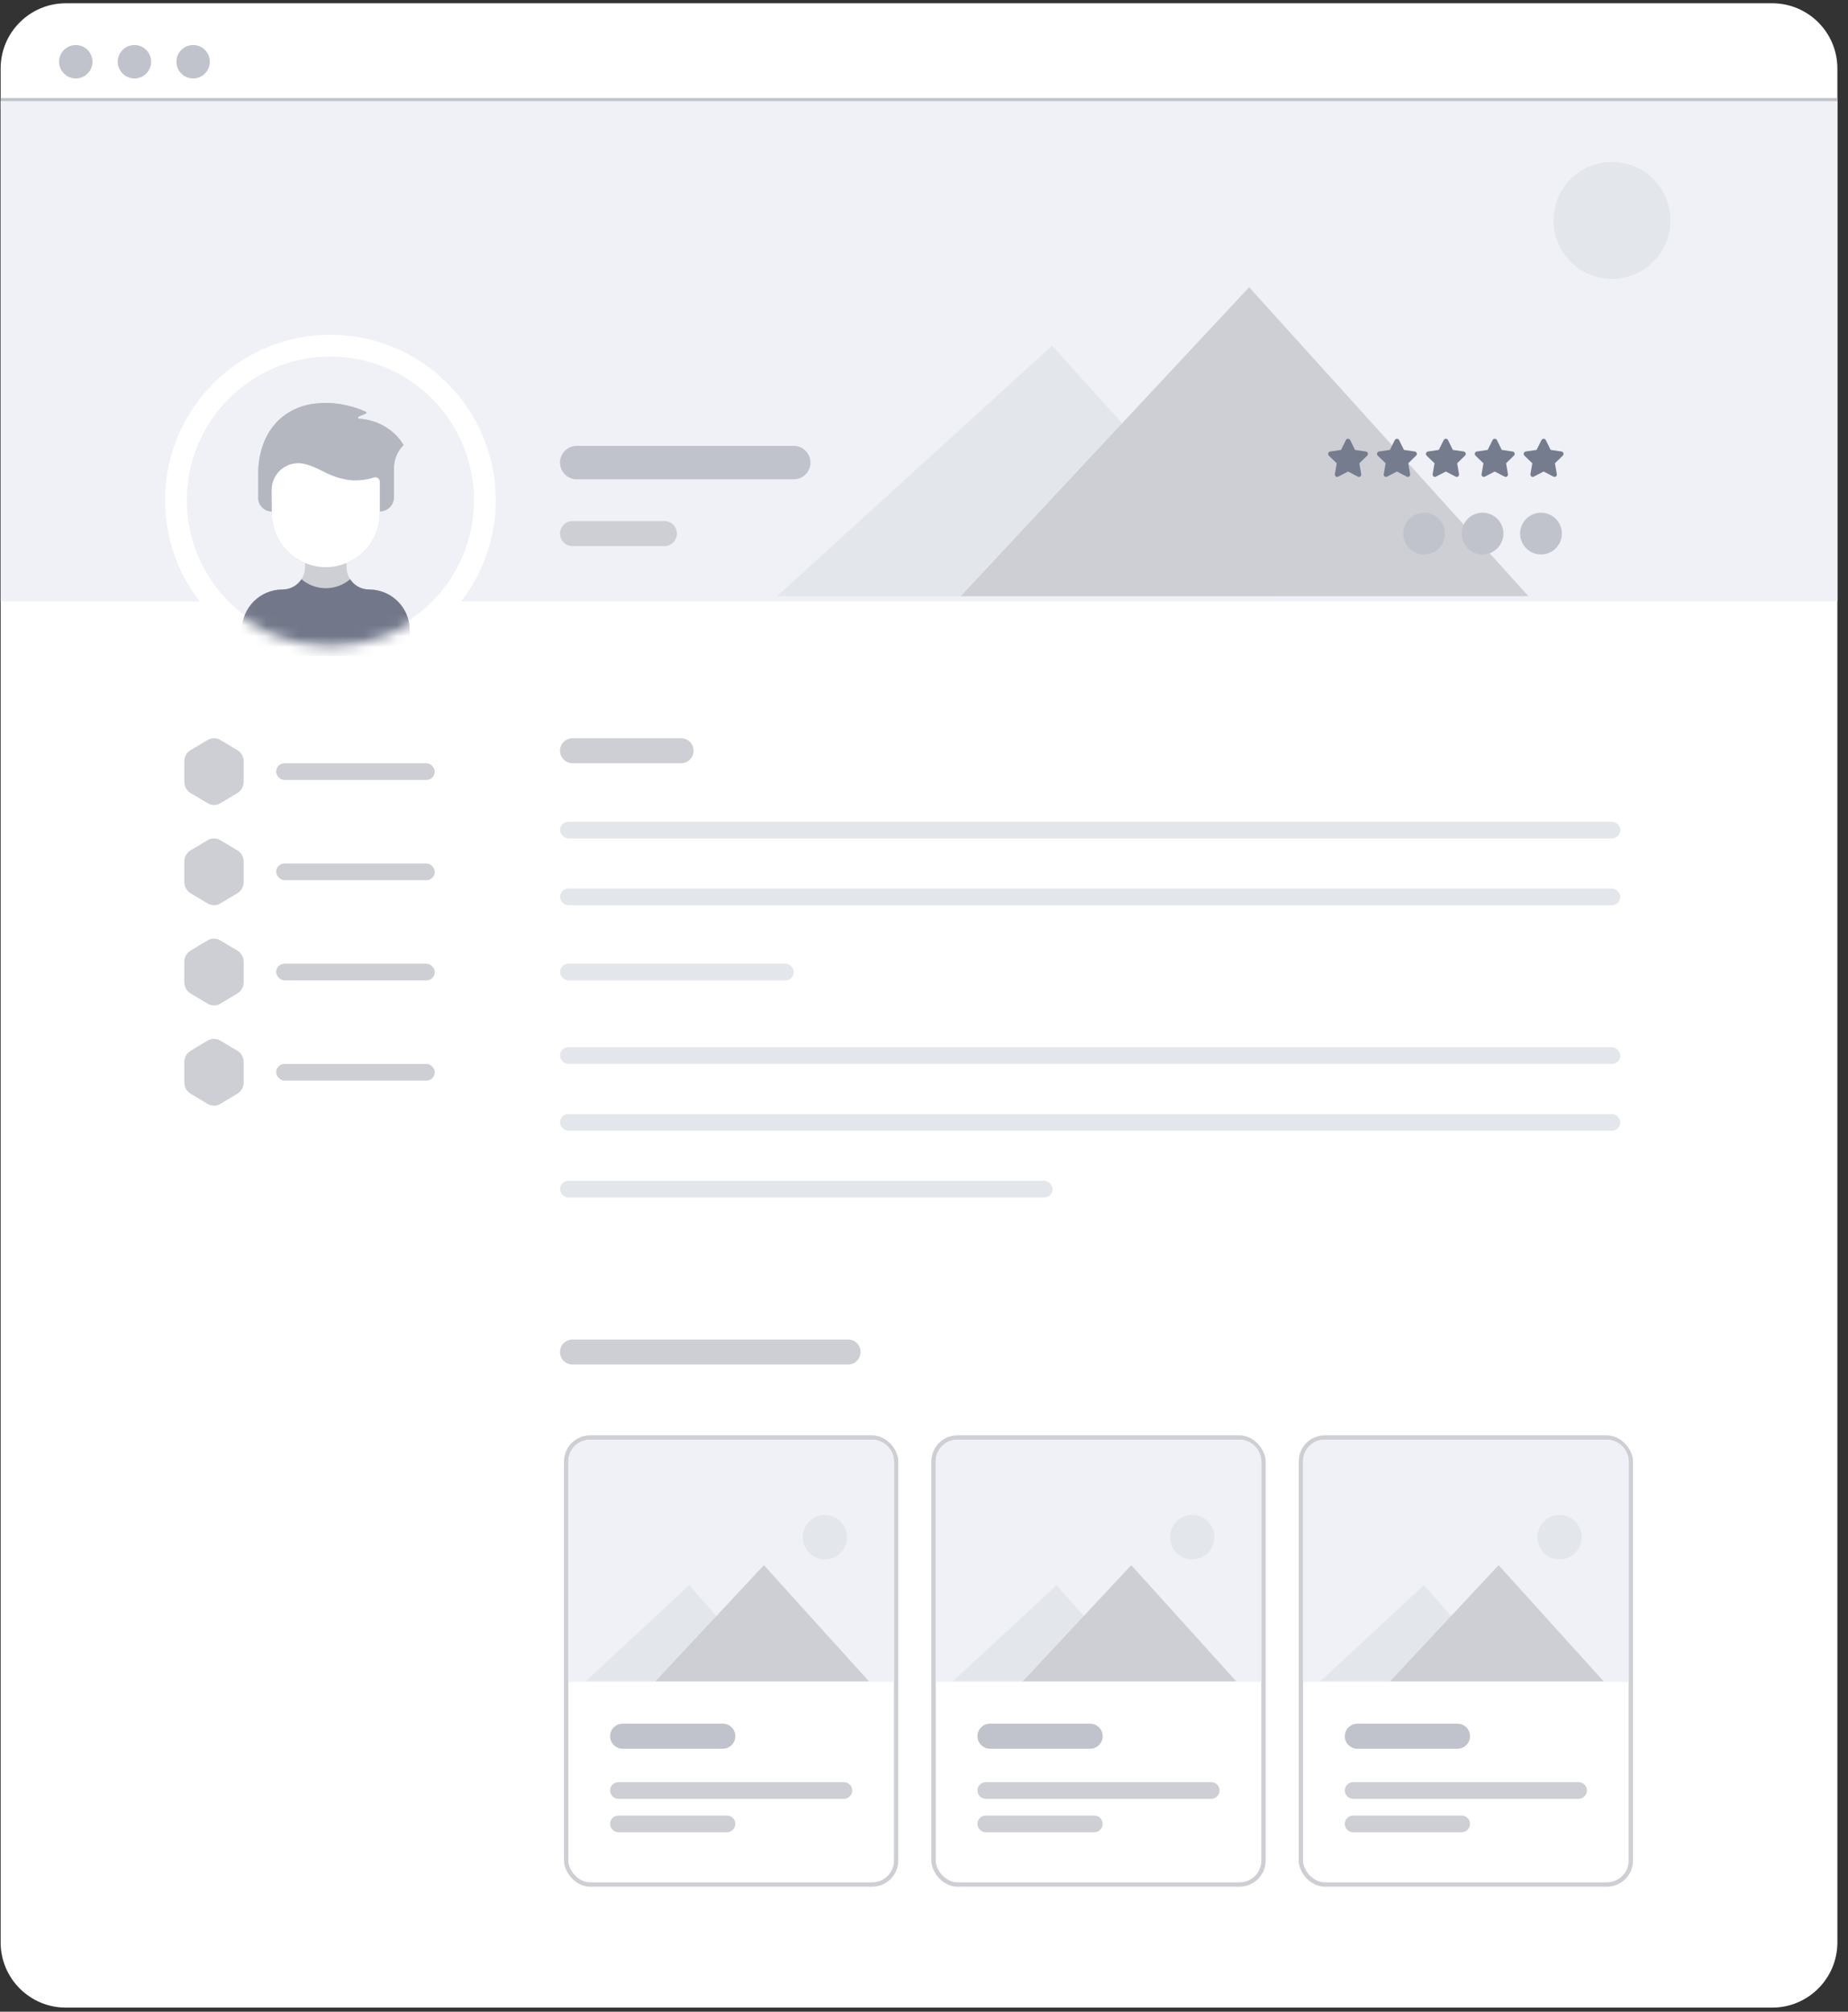 <svg width="170" height="185" viewBox="0 0 170 185" fill="none" xmlns="http://www.w3.org/2000/svg">
<rect x="0" y="0" width="170" height="185" fill="#333333" stroke="none"/>
<path d="M0.059 6.3C0.059 2.986 2.745 0.3 6.059 0.3H163.023C166.337 0.3 169.023 2.986 169.023 6.3V178.625C169.023 181.939 166.337 184.625 163.023 184.625H6.059C2.745 184.625 0.059 181.939 0.059 178.625V6.3Z" fill="white"/>
<rect x="51.517" y="75.566" width="97.539" height="1.536" rx="0.768" fill="#E3E6EB"/>
<rect x="51.517" y="81.711" width="97.539" height="1.536" rx="0.768" fill="#E3E6EB"/>
<rect x="51.517" y="96.303" width="97.539" height="1.536" rx="0.768" fill="#E3E6EB"/>
<rect x="51.517" y="102.447" width="97.539" height="1.536" rx="0.768" fill="#E3E6EB"/>
<rect x="51.517" y="108.591" width="45.313" height="1.536" rx="0.768" fill="#E3E6EB"/>
<rect x="51.517" y="88.623" width="21.505" height="1.536" rx="0.768" fill="#E3E6EB"/>
<path d="M19.108 68.046C19.465 67.832 19.906 67.832 20.264 68.046L21.838 68.985C22.196 69.198 22.417 69.592 22.417 70.019V71.897C22.417 72.323 22.196 72.718 21.838 72.931L20.264 73.87C19.906 74.083 19.465 74.083 19.108 73.87L17.533 72.931C17.175 72.718 16.955 72.323 16.955 71.897V70.019C16.955 69.592 17.175 69.198 17.533 68.985L19.108 68.046Z" fill="#CDCFD5"/>
<rect x="25.403" y="70.19" width="14.592" height="1.536" rx="0.768" fill="#CDCFD5"/>
<path d="M19.108 77.263C19.465 77.049 19.906 77.049 20.264 77.263L21.838 78.201C22.196 78.415 22.417 78.809 22.417 79.236V81.114C22.417 81.54 22.196 81.934 21.838 82.148L20.264 83.087C19.906 83.3 19.465 83.3 19.108 83.087L17.533 82.148C17.175 81.934 16.955 81.54 16.955 81.114V79.236C16.955 78.809 17.175 78.415 17.533 78.201L19.108 77.263Z" fill="#CDCFD5"/>
<rect x="25.403" y="79.406" width="14.592" height="1.536" rx="0.768" fill="#CDCFD5"/>
<path d="M19.108 86.478C19.465 86.265 19.906 86.265 20.264 86.478L21.838 87.417C22.196 87.631 22.417 88.025 22.417 88.451V90.329C22.417 90.756 22.196 91.15 21.838 91.364L20.264 92.302C19.906 92.516 19.465 92.516 19.108 92.302L17.533 91.364C17.175 91.15 16.955 90.756 16.955 90.329V88.451C16.955 88.025 17.175 87.631 17.533 87.417L19.108 86.478Z" fill="#CDCFD5"/>
<rect x="25.403" y="88.623" width="14.592" height="1.536" rx="0.768" fill="#CDCFD5"/>
<path d="M19.108 95.695C19.465 95.482 19.906 95.482 20.264 95.695L21.838 96.634C22.196 96.847 22.417 97.242 22.417 97.668V99.546C22.417 99.973 22.196 100.367 21.838 100.58L20.264 101.519C19.906 101.733 19.465 101.733 19.108 101.519L17.533 100.58C17.175 100.367 16.955 99.973 16.955 99.546V97.668C16.955 97.242 17.175 96.847 17.533 96.634L19.108 95.695Z" fill="#CDCFD5"/>
<rect x="25.403" y="97.839" width="14.592" height="1.536" rx="0.768" fill="#CDCFD5"/>
<path fill-rule="evenodd" clip-rule="evenodd" d="M51.516 69.038C51.516 68.401 52.031 67.886 52.668 67.886H62.652C63.288 67.886 63.804 68.401 63.804 69.038C63.804 69.674 63.288 70.19 62.652 70.19H52.668C52.031 70.19 51.516 69.674 51.516 69.038Z" fill="#CDCFD5"/>
<path fill-rule="evenodd" clip-rule="evenodd" d="M51.516 124.336C51.516 123.699 52.031 123.184 52.668 123.184H78.012C78.649 123.184 79.164 123.699 79.164 124.336C79.164 124.972 78.649 125.488 78.012 125.488H52.668C52.031 125.488 51.516 124.972 51.516 124.336Z" fill="#CDCFD5"/>
<path d="M0.559 9.517L168.523 9.517" stroke="#C0C3CB" stroke-linecap="square"/>
<path fill-rule="evenodd" clip-rule="evenodd" d="M17.765 7.213C18.614 7.213 19.302 6.525 19.302 5.677C19.302 4.828 18.614 4.141 17.765 4.141C16.917 4.141 16.23 4.828 16.23 5.677C16.23 6.525 16.917 7.213 17.765 7.213Z" fill="#C0C3CB"/>
<path fill-rule="evenodd" clip-rule="evenodd" d="M12.368 7.213C13.216 7.213 13.904 6.525 13.904 5.677C13.904 4.828 13.216 4.141 12.368 4.141C11.52 4.141 10.832 4.828 10.832 5.677C10.832 6.525 11.52 7.213 12.368 7.213Z" fill="#C0C3CB"/>
<path fill-rule="evenodd" clip-rule="evenodd" d="M6.971 7.213C7.819 7.213 8.507 6.525 8.507 5.677C8.507 4.828 7.819 4.141 6.971 4.141C6.122 4.141 5.435 4.828 5.435 5.677C5.435 6.525 6.122 7.213 6.971 7.213Z" fill="#C0C3CB"/>
<rect x="0.059" y="9.3" width="168.961" height="46" fill="#EFF1F7"/>
<path fill-rule="evenodd" clip-rule="evenodd" d="M148.286 25.645C151.255 25.645 153.662 23.238 153.662 20.269C153.662 17.3 151.255 14.893 148.286 14.893C145.317 14.893 142.91 17.3 142.91 20.269C142.91 23.238 145.317 25.645 148.286 25.645Z" fill="#E3E6EB"/>
<path fill-rule="evenodd" clip-rule="evenodd" d="M96.78 31.789L71.484 54.83H117.566L96.78 31.789Z" fill="#E3E6EB"/>
<path fill-rule="evenodd" clip-rule="evenodd" d="M114.91 26.413L88.381 54.83H140.606L114.91 26.413Z" fill="#CDCFD5"/>
<path fill-rule="evenodd" clip-rule="evenodd" d="M51.516 49.07C51.516 48.434 52.031 47.918 52.668 47.918H61.116C61.752 47.918 62.268 48.434 62.268 49.07C62.268 49.706 61.752 50.222 61.116 50.222H52.668C52.031 50.222 51.516 49.706 51.516 49.07Z" fill="#CDCFD5"/>
<path d="M73.02 41.005H53.052C52.203 41.005 51.516 41.693 51.516 42.541C51.516 43.389 52.203 44.077 53.052 44.077H73.02C73.868 44.077 74.556 43.389 74.556 42.541C74.556 41.693 73.868 41.005 73.02 41.005Z" fill="#C0C3CB"/>
<path d="M44.603 45.997C44.603 53.844 38.242 60.206 30.395 60.206C22.548 60.206 16.186 53.844 16.186 45.997C16.186 38.151 22.548 31.789 30.395 31.789C38.242 31.789 44.603 38.151 44.603 45.997Z" fill="#EFF1F7" stroke="white" stroke-width="2"/>
<mask id="mask0" style="mask-type:alpha" maskUnits="userSpaceOnUse" x="16" y="31" width="29" height="29">
<path d="M44.604 45.23C44.604 53.077 38.243 59.438 30.396 59.438C22.549 59.438 16.188 53.077 16.188 45.23C16.188 37.383 22.549 31.021 30.396 31.021C38.243 31.021 44.604 37.383 44.604 45.23Z" fill="#EFF1F7"/>
</mask>
<g mask="url(#mask0)">
<path d="M37.692 57.95V59.918C37.692 60.139 37.513 60.319 37.291 60.319H22.651C22.43 60.319 22.25 60.139 22.25 59.918V57.95C22.25 55.884 23.924 54.211 25.99 54.211C26.72 54.21 27.362 53.835 27.732 53.265C28.104 52.694 28.066 52.197 28.066 51.796L28.073 51.777C26.273 51.032 25.008 49.259 25.008 47.19V47.033C24.293 47.033 23.754 46.468 23.754 45.802V43.719C23.738 42.993 23.771 40.435 25.619 38.653C27.768 36.582 31.173 36.752 33.64 37.86C33.72 37.896 33.718 38.011 33.636 38.044L32.993 38.309C32.897 38.349 32.918 38.49 33.021 38.502L33.333 38.535C35.014 38.715 36.412 39.718 37.109 40.907C37.116 40.918 37.114 40.933 37.105 40.943C36.549 41.51 36.238 42.272 36.238 43.066V45.73C36.238 46.448 35.656 47.033 34.935 47.033V47.19C34.935 49.259 33.669 51.032 31.869 51.777L31.876 51.796C31.876 52.186 31.835 52.689 32.21 53.265C32.58 53.835 33.222 54.21 33.952 54.211C36.018 54.211 37.692 55.884 37.692 57.95Z" fill="#CDCFD5"/>
<path d="M37.11 40.907C37.117 40.918 37.115 40.933 37.105 40.943C36.55 41.51 36.239 42.272 36.239 43.066V45.73C36.239 46.448 35.657 47.033 34.935 47.033C34.935 45.516 34.936 44.723 34.936 44.297C34.936 44.027 34.676 43.834 34.419 43.913C33.61 44.162 32.667 44.29 31.677 44.075C29.933 43.696 29.439 43.012 28.017 42.671C26.427 42.29 24.986 43.507 24.996 45.064C24.999 45.576 25.007 46.216 25.008 47.033C24.294 47.033 23.755 46.468 23.755 45.802V43.719C23.739 42.993 23.772 40.435 25.62 38.653C27.769 36.582 31.174 36.752 33.641 37.86C33.721 37.896 33.719 38.011 33.637 38.044L32.994 38.309C32.898 38.349 32.918 38.49 33.022 38.502L33.334 38.535C35.015 38.715 36.413 39.718 37.11 40.907Z" fill="#B4B7C0"/>
<path d="M34.418 43.913C34.675 43.834 34.935 44.027 34.935 44.296C34.936 44.737 34.935 45.57 34.935 47.19C34.935 49.259 33.669 51.032 31.869 51.777C28.614 53.128 25.008 50.728 25.008 47.19C25.008 46.275 24.998 45.625 24.995 45.065C24.985 43.507 26.427 42.29 28.016 42.671C29.438 43.012 29.932 43.696 31.676 44.075C32.667 44.29 33.61 44.162 34.418 43.913Z" fill="white"/>
<path d="M37.692 57.95V59.918C37.692 60.14 37.513 60.319 37.291 60.319H22.651C22.43 60.319 22.25 60.14 22.25 59.918V57.95C22.25 55.885 23.924 54.212 25.989 54.211C26.72 54.211 27.363 53.835 27.732 53.266C29.024 54.369 30.918 54.369 32.21 53.266C32.58 53.835 33.222 54.211 33.953 54.211C36.018 54.212 37.692 55.885 37.692 57.95Z" fill="#727889"/>
</g>
<path d="M124.007 40.348C124.034 40.348 124.061 40.353 124.086 40.362C124.113 40.371 124.138 40.385 124.159 40.403C124.181 40.424 124.198 40.449 124.21 40.477L124.652 41.375L125.651 41.522C125.68 41.525 125.708 41.535 125.732 41.55C125.755 41.565 125.777 41.583 125.795 41.604C125.811 41.626 125.823 41.651 125.83 41.677C125.838 41.702 125.841 41.727 125.841 41.752C125.842 41.779 125.836 41.806 125.824 41.831C125.812 41.854 125.796 41.876 125.777 41.895L125.05 42.605L125.221 43.604C125.227 43.63 125.227 43.658 125.221 43.685C125.215 43.711 125.205 43.735 125.191 43.758C125.177 43.781 125.159 43.802 125.137 43.817C125.092 43.849 125.037 43.864 124.983 43.857C124.957 43.853 124.932 43.844 124.91 43.83L124.007 43.364L123.108 43.83C123.085 43.844 123.06 43.853 123.034 43.857C122.98 43.864 122.925 43.849 122.88 43.817C122.858 43.802 122.84 43.781 122.827 43.758C122.812 43.735 122.802 43.711 122.796 43.685C122.79 43.658 122.79 43.63 122.796 43.604L122.967 42.605L122.237 41.899C122.219 41.878 122.204 41.855 122.193 41.831C122.181 41.806 122.175 41.779 122.173 41.752C122.173 41.726 122.177 41.7 122.184 41.675C122.192 41.648 122.205 41.623 122.223 41.602C122.239 41.58 122.259 41.562 122.282 41.548C122.307 41.533 122.334 41.524 122.363 41.522L123.362 41.375L123.81 40.472C123.821 40.446 123.839 40.422 123.86 40.403C123.882 40.385 123.907 40.371 123.934 40.362C123.957 40.353 123.982 40.348 124.007 40.348V40.348Z" fill="#757C8E"/>
<path d="M128.505 40.347C128.532 40.347 128.559 40.352 128.584 40.361C128.611 40.37 128.636 40.384 128.657 40.402C128.679 40.423 128.697 40.448 128.708 40.476L129.15 41.374L130.149 41.521C130.178 41.524 130.206 41.534 130.23 41.549C130.254 41.564 130.275 41.582 130.293 41.603C130.309 41.625 130.321 41.65 130.328 41.676C130.336 41.7 130.339 41.726 130.339 41.751C130.34 41.778 130.334 41.805 130.322 41.83C130.31 41.853 130.294 41.875 130.275 41.894L129.548 42.604L129.719 43.603C129.725 43.63 129.725 43.657 129.719 43.684C129.713 43.71 129.703 43.734 129.689 43.757C129.675 43.78 129.657 43.801 129.635 43.816C129.59 43.848 129.536 43.862 129.481 43.856C129.455 43.852 129.43 43.843 129.408 43.829L128.505 43.363L127.606 43.829C127.583 43.843 127.558 43.852 127.532 43.856C127.478 43.862 127.423 43.848 127.378 43.816C127.356 43.801 127.338 43.78 127.325 43.757C127.31 43.734 127.3 43.71 127.294 43.684C127.288 43.657 127.288 43.63 127.294 43.603L127.466 42.604L126.735 41.898C126.717 41.877 126.702 41.854 126.691 41.83C126.679 41.805 126.673 41.778 126.671 41.751C126.671 41.725 126.675 41.699 126.682 41.674C126.69 41.647 126.703 41.622 126.721 41.601C126.737 41.579 126.757 41.561 126.78 41.547C126.805 41.532 126.832 41.523 126.861 41.521L127.86 41.374L128.308 40.471C128.319 40.445 128.337 40.422 128.358 40.402C128.38 40.384 128.405 40.37 128.432 40.361C128.455 40.352 128.48 40.347 128.505 40.347V40.347Z" fill="#757C8E"/>
<path d="M133.003 40.347C133.03 40.347 133.057 40.352 133.082 40.361C133.109 40.37 133.134 40.384 133.155 40.402C133.177 40.423 133.195 40.448 133.206 40.476L133.648 41.374L134.647 41.521C134.676 41.524 134.704 41.534 134.728 41.549C134.752 41.564 134.773 41.582 134.791 41.603C134.807 41.625 134.819 41.65 134.827 41.676C134.834 41.7 134.837 41.726 134.838 41.751C134.838 41.778 134.832 41.805 134.82 41.83C134.808 41.853 134.792 41.875 134.773 41.894L134.046 42.604L134.218 43.603C134.223 43.63 134.223 43.657 134.218 43.684C134.211 43.71 134.201 43.734 134.187 43.757C134.173 43.78 134.155 43.801 134.133 43.816C134.089 43.848 134.034 43.862 133.979 43.856C133.953 43.852 133.928 43.843 133.906 43.829L133.003 43.363L132.104 43.829C132.081 43.843 132.056 43.852 132.03 43.856C131.976 43.862 131.921 43.848 131.876 43.816C131.854 43.801 131.836 43.78 131.823 43.757C131.808 43.734 131.798 43.71 131.792 43.684C131.786 43.657 131.786 43.63 131.792 43.603L131.964 42.604L131.234 41.898C131.215 41.877 131.2 41.854 131.189 41.83C131.177 41.805 131.171 41.778 131.169 41.751C131.169 41.725 131.173 41.699 131.18 41.674C131.188 41.647 131.201 41.622 131.219 41.601C131.235 41.579 131.255 41.561 131.278 41.547C131.303 41.532 131.33 41.523 131.359 41.521L132.358 41.374L132.806 40.471C132.817 40.445 132.835 40.422 132.856 40.402C132.878 40.384 132.903 40.37 132.93 40.361C132.953 40.352 132.978 40.347 133.003 40.347V40.347Z" fill="#757C8E"/>
<path d="M137.502 40.347C137.529 40.347 137.556 40.352 137.581 40.361C137.608 40.37 137.633 40.384 137.654 40.402C137.676 40.423 137.694 40.448 137.706 40.476L138.147 41.374L139.147 41.521C139.175 41.524 139.203 41.534 139.227 41.549C139.251 41.564 139.272 41.582 139.29 41.603C139.306 41.625 139.318 41.65 139.326 41.676C139.333 41.7 139.336 41.726 139.337 41.751C139.337 41.778 139.331 41.805 139.319 41.83C139.307 41.853 139.291 41.875 139.272 41.894L138.545 42.604L138.717 43.603C138.722 43.63 138.722 43.657 138.717 43.684C138.71 43.71 138.7 43.734 138.686 43.757C138.672 43.78 138.654 43.801 138.632 43.816C138.588 43.848 138.533 43.862 138.478 43.856C138.452 43.852 138.427 43.843 138.405 43.829L137.502 43.363L136.603 43.829C136.58 43.843 136.555 43.852 136.529 43.856C136.475 43.862 136.42 43.848 136.375 43.816C136.353 43.801 136.335 43.78 136.322 43.757C136.307 43.734 136.297 43.71 136.291 43.684C136.285 43.657 136.285 43.63 136.291 43.603L136.463 42.604L135.733 41.898C135.714 41.877 135.699 41.854 135.688 41.83C135.676 41.805 135.67 41.778 135.668 41.751C135.668 41.725 135.672 41.699 135.679 41.674C135.687 41.647 135.7 41.622 135.718 41.601C135.734 41.579 135.754 41.561 135.777 41.547C135.802 41.532 135.829 41.523 135.858 41.521L136.857 41.374L137.305 40.471C137.317 40.445 137.334 40.422 137.356 40.402C137.377 40.384 137.402 40.37 137.429 40.361C137.452 40.352 137.477 40.347 137.502 40.347V40.347Z" fill="#757C8E"/>
<path d="M141.999 40.347C142.026 40.347 142.053 40.352 142.078 40.361C142.105 40.37 142.13 40.384 142.151 40.402C142.173 40.423 142.191 40.448 142.203 40.476L142.644 41.374L143.644 41.521C143.672 41.524 143.7 41.534 143.724 41.549C143.748 41.564 143.769 41.582 143.787 41.603C143.803 41.625 143.815 41.65 143.823 41.676C143.83 41.7 143.833 41.726 143.834 41.751C143.834 41.778 143.828 41.805 143.816 41.83C143.804 41.853 143.788 41.875 143.769 41.894L143.042 42.604L143.214 43.603C143.219 43.63 143.219 43.657 143.214 43.684C143.208 43.71 143.197 43.734 143.183 43.757C143.169 43.78 143.151 43.801 143.129 43.816C143.085 43.848 143.03 43.862 142.975 43.856C142.949 43.852 142.924 43.843 142.902 43.829L141.999 43.363L141.1 43.829C141.078 43.843 141.053 43.852 141.026 43.856C140.972 43.862 140.917 43.848 140.872 43.816C140.85 43.801 140.832 43.78 140.819 43.757C140.804 43.734 140.794 43.71 140.788 43.684C140.782 43.657 140.782 43.63 140.788 43.603L140.96 42.604L140.23 41.898C140.211 41.877 140.196 41.854 140.185 41.83C140.174 41.805 140.167 41.778 140.165 41.751C140.165 41.725 140.169 41.699 140.176 41.674C140.184 41.647 140.197 41.622 140.215 41.601C140.231 41.579 140.252 41.561 140.274 41.547C140.299 41.532 140.327 41.523 140.355 41.521L141.354 41.374L141.802 40.471C141.814 40.445 141.831 40.422 141.853 40.402C141.874 40.384 141.899 40.37 141.926 40.361C141.949 40.352 141.974 40.347 141.999 40.347V40.347Z" fill="#757C8E"/>
<circle cx="141.758" cy="49.069" r="1.92" fill="#C0C3CB"/>
<circle cx="136.381" cy="49.069" r="1.92" fill="#C0C3CB"/>
<circle cx="131.005" cy="49.069" r="1.92" fill="#C0C3CB"/>
<rect x="52.084" y="132.199" width="30.353" height="41.105" rx="2.2" stroke="#CDCFD5" stroke-width="0.4"/>
<path fill-rule="evenodd" clip-rule="evenodd" d="M56.124 159.665C56.124 159.028 56.64 158.513 57.276 158.513H66.492C67.129 158.513 67.644 159.028 67.644 159.665C67.644 160.301 67.129 160.817 66.492 160.817H57.276C56.64 160.817 56.124 160.301 56.124 159.665Z" fill="#C0C3CB"/>
<path fill-rule="evenodd" clip-rule="evenodd" d="M56.124 164.657C56.124 164.233 56.468 163.889 56.892 163.889H77.629C78.053 163.889 78.397 164.233 78.397 164.657C78.397 165.081 78.053 165.425 77.629 165.425H56.892C56.468 165.425 56.124 165.081 56.124 164.657Z" fill="#CDCFD5"/>
<path fill-rule="evenodd" clip-rule="evenodd" d="M56.124 167.729C56.124 167.305 56.468 166.961 56.892 166.961H66.876C67.3 166.961 67.644 167.305 67.644 167.729C67.644 168.153 67.3 168.497 66.876 168.497H56.892C56.468 168.497 56.124 168.153 56.124 167.729Z" fill="#CDCFD5"/>
<path d="M52.284 134.399C52.284 133.295 53.18 132.399 54.284 132.399H80.237C81.342 132.399 82.237 133.295 82.237 134.399V154.672H52.284V134.399Z" fill="#EFF1F7"/>
<path fill-rule="evenodd" clip-rule="evenodd" d="M75.881 143.408C77.005 143.408 77.916 142.491 77.916 141.36C77.916 140.228 77.005 139.312 75.881 139.312C74.758 139.312 73.847 140.228 73.847 141.36C73.847 142.491 74.758 143.408 75.881 143.408Z" fill="#E3E6EB"/>
<path fill-rule="evenodd" clip-rule="evenodd" d="M63.398 145.784L53.897 154.595H71.207L63.398 145.784Z" fill="#E3E6EB"/>
<path fill-rule="evenodd" clip-rule="evenodd" d="M70.271 143.937L60.297 154.619H79.932L70.271 143.937Z" fill="#CDCFD5"/>
<rect x="85.877" y="132.199" width="30.353" height="41.105" rx="2.2" stroke="#CDCFD5" stroke-width="0.4"/>
<path fill-rule="evenodd" clip-rule="evenodd" d="M89.917 159.665C89.917 159.028 90.433 158.513 91.069 158.513H100.285C100.922 158.513 101.437 159.028 101.437 159.665C101.437 160.301 100.922 160.817 100.285 160.817H91.069C90.433 160.817 89.917 160.301 89.917 159.665Z" fill="#C0C3CB"/>
<path fill-rule="evenodd" clip-rule="evenodd" d="M89.917 164.657C89.917 164.233 90.261 163.889 90.685 163.889H111.422C111.846 163.889 112.19 164.233 112.19 164.657C112.19 165.081 111.846 165.425 111.422 165.425H90.685C90.261 165.425 89.917 165.081 89.917 164.657Z" fill="#CDCFD5"/>
<path fill-rule="evenodd" clip-rule="evenodd" d="M89.917 167.729C89.917 167.305 90.261 166.961 90.685 166.961H100.669C101.093 166.961 101.437 167.305 101.437 167.729C101.437 168.153 101.093 168.497 100.669 168.497H90.685C90.261 168.497 89.917 168.153 89.917 167.729Z" fill="#CDCFD5"/>
<path d="M86.077 134.399C86.077 133.295 86.973 132.399 88.077 132.399H114.03C115.135 132.399 116.03 133.295 116.03 134.399V154.672H86.077V134.399Z" fill="#EFF1F7"/>
<path fill-rule="evenodd" clip-rule="evenodd" d="M109.674 143.408C110.798 143.408 111.709 142.491 111.709 141.36C111.709 140.228 110.798 139.312 109.674 139.312C108.551 139.312 107.64 140.228 107.64 141.36C107.64 142.491 108.551 143.408 109.674 143.408Z" fill="#E3E6EB"/>
<path fill-rule="evenodd" clip-rule="evenodd" d="M97.192 145.784L87.689 154.595H105L97.192 145.784Z" fill="#E3E6EB"/>
<path fill-rule="evenodd" clip-rule="evenodd" d="M104.064 143.937L94.09 154.619H113.725L104.064 143.937Z" fill="#CDCFD5"/>
<rect x="119.67" y="132.199" width="30.353" height="41.105" rx="2.2" stroke="#CDCFD5" stroke-width="0.4"/>
<path fill-rule="evenodd" clip-rule="evenodd" d="M123.71 159.665C123.71 159.028 124.226 158.513 124.862 158.513H134.078C134.714 158.513 135.23 159.028 135.23 159.665C135.23 160.301 134.714 160.817 134.078 160.817H124.862C124.226 160.817 123.71 160.301 123.71 159.665Z" fill="#C0C3CB"/>
<path fill-rule="evenodd" clip-rule="evenodd" d="M123.71 164.657C123.71 164.233 124.054 163.889 124.478 163.889H145.215C145.639 163.889 145.983 164.233 145.983 164.657C145.983 165.081 145.639 165.425 145.215 165.425H124.478C124.054 165.425 123.71 165.081 123.71 164.657Z" fill="#CDCFD5"/>
<path fill-rule="evenodd" clip-rule="evenodd" d="M123.71 167.729C123.71 167.305 124.054 166.961 124.478 166.961H134.462C134.886 166.961 135.23 167.305 135.23 167.729C135.23 168.153 134.886 168.497 134.462 168.497H124.478C124.054 168.497 123.71 168.153 123.71 167.729Z" fill="#CDCFD5"/>
<path d="M119.87 134.399C119.87 133.295 120.766 132.399 121.87 132.399H147.823C148.928 132.399 149.823 133.295 149.823 134.399V154.672H119.87V134.399Z" fill="#EFF1F7"/>
<path fill-rule="evenodd" clip-rule="evenodd" d="M143.467 143.408C144.591 143.408 145.502 142.491 145.502 141.36C145.502 140.228 144.591 139.312 143.467 139.312C142.344 139.312 141.433 140.228 141.433 141.36C141.433 142.491 142.344 143.408 143.467 143.408Z" fill="#E3E6EB"/>
<path fill-rule="evenodd" clip-rule="evenodd" d="M130.984 145.784L121.482 154.595H138.793L130.984 145.784Z" fill="#E3E6EB"/>
<path fill-rule="evenodd" clip-rule="evenodd" d="M137.857 143.937L127.883 154.619H147.518L137.857 143.937Z" fill="#CDCFD5"/>
</svg>
